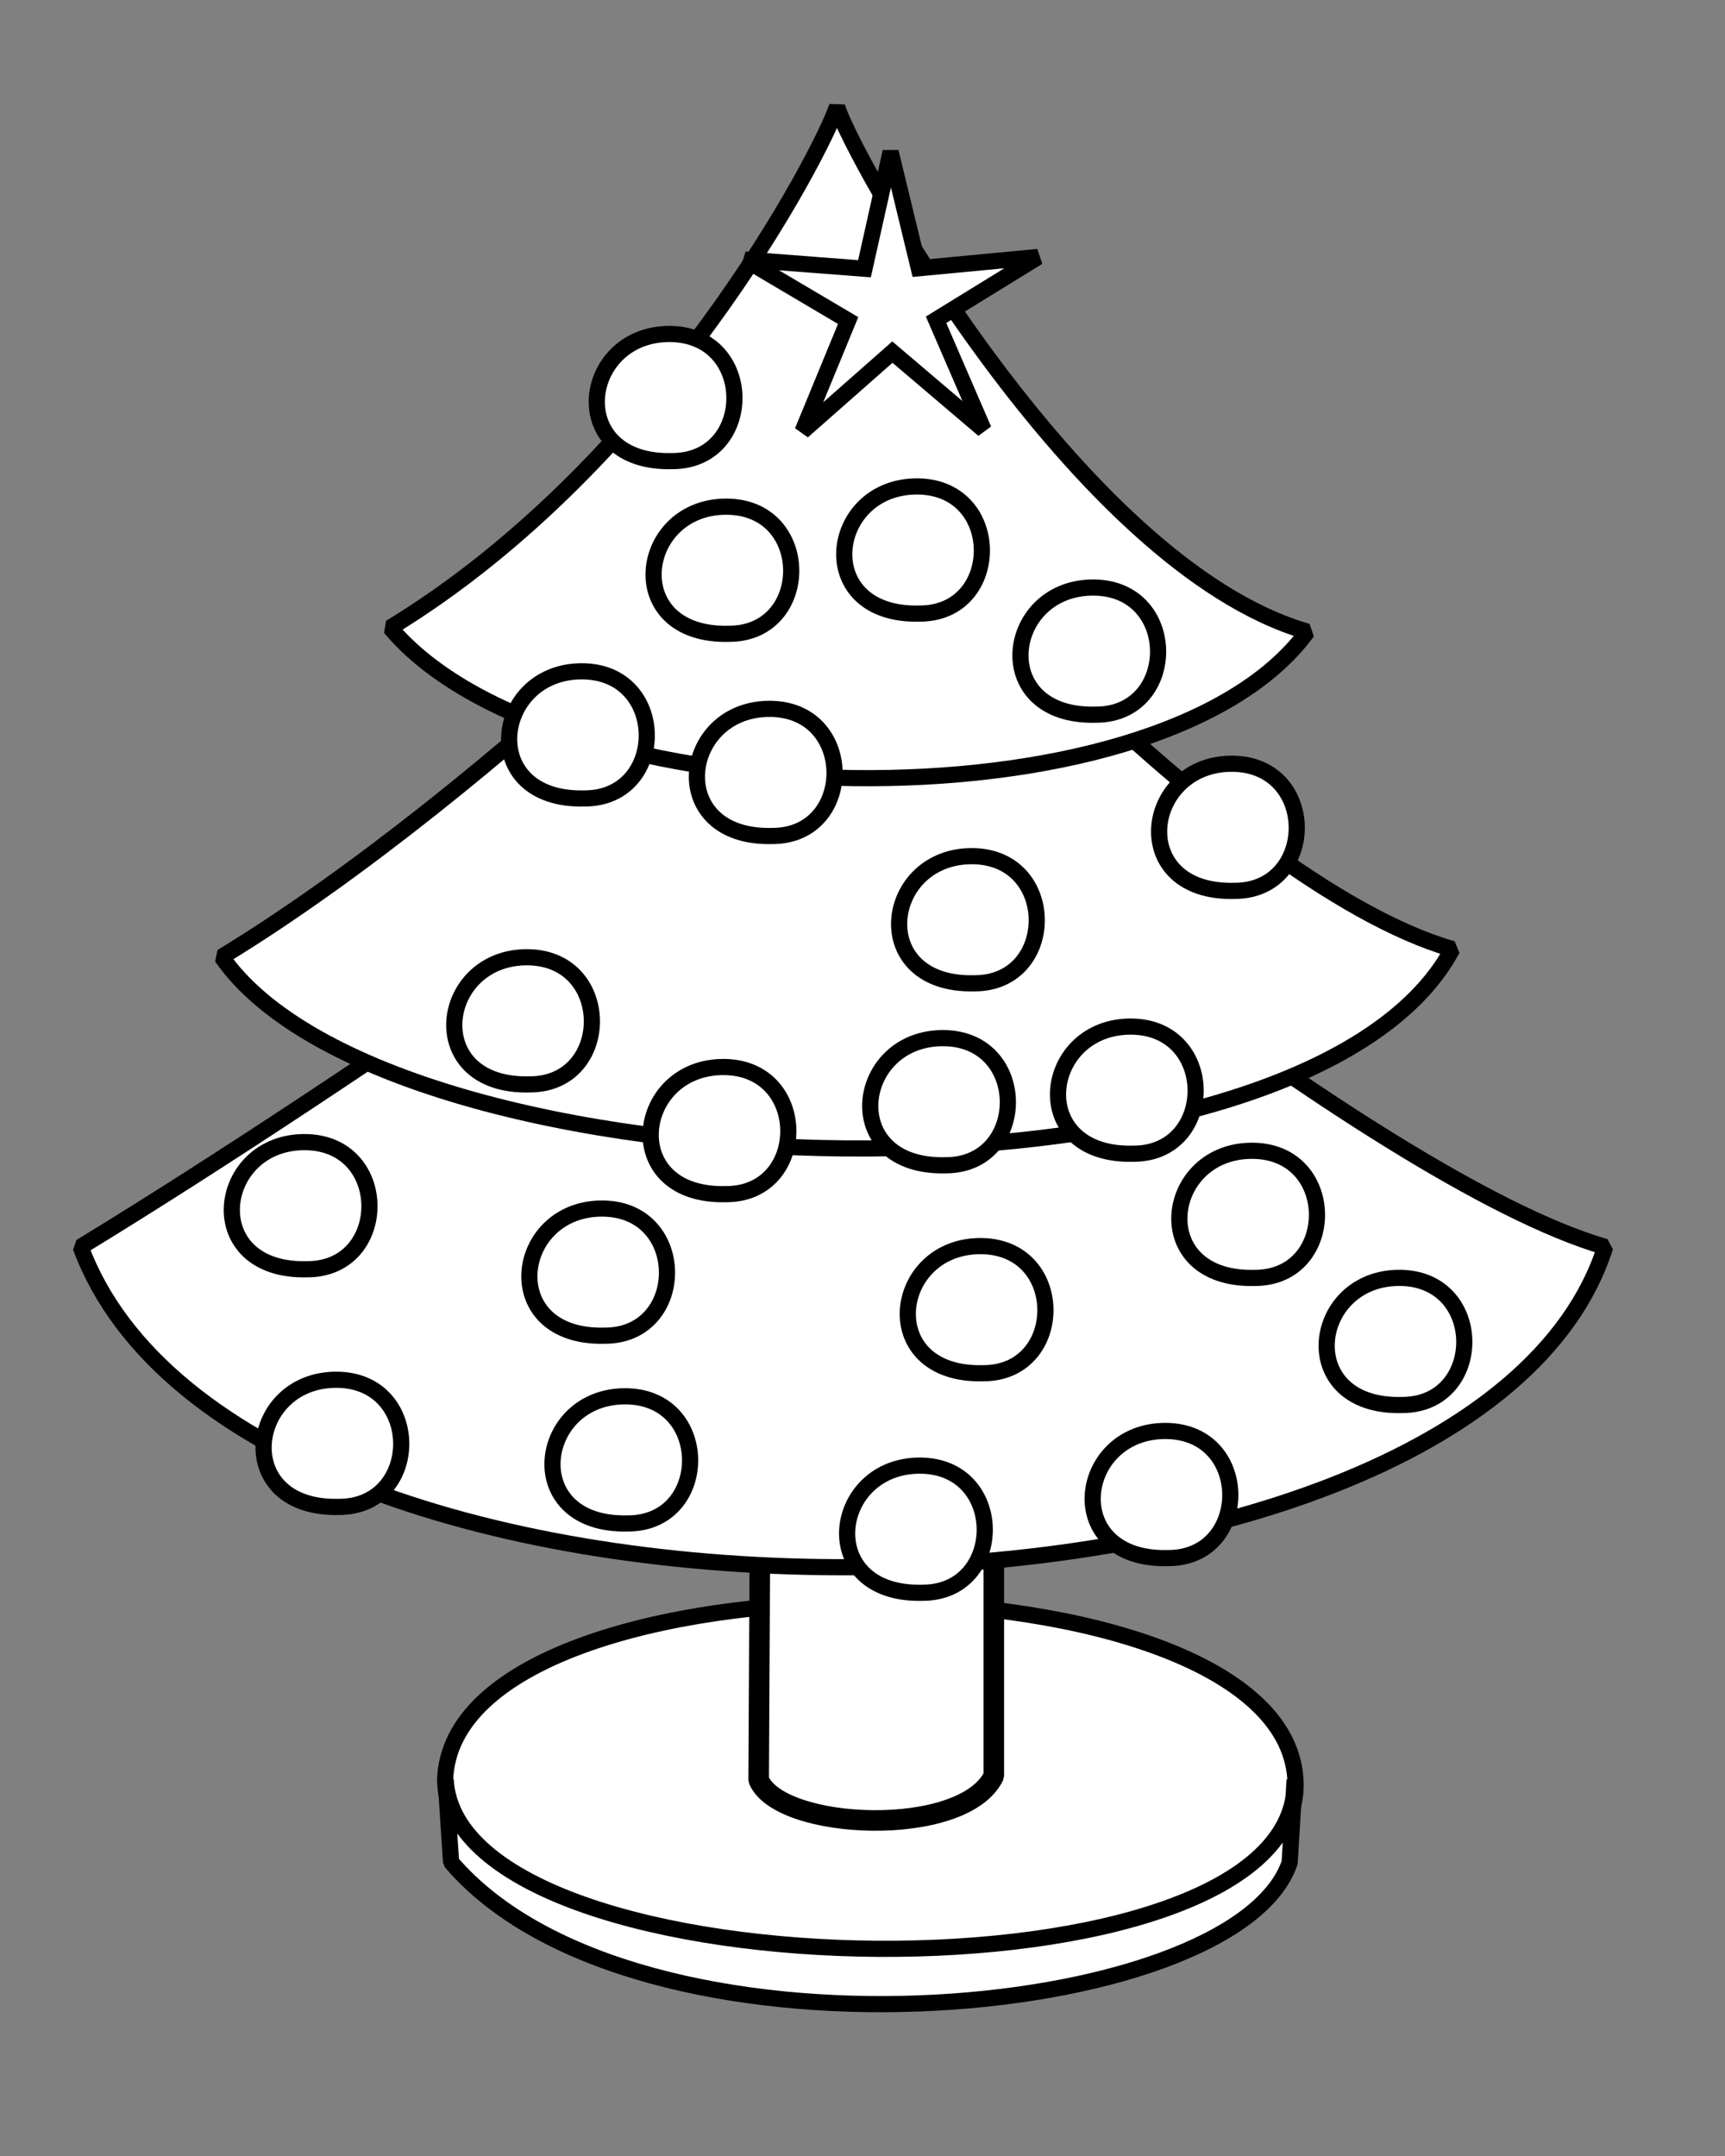 <?xml version="1.0" encoding="UTF-8"?>
<svg width="400" height="500" xmlns="http://www.w3.org/2000/svg">
 <rect width="100%" height="100%" fill="#808080" stroke="none"/>
 <title>Color this christmas tree with the colors of your choice</title>

 <g>
  <title>Layer 1</title>
  <path d="m103.219,412.757c0.909,52.71 198.115,52.71 197.206,0.909c-0.909,-55.436 -195.389,-56.344 -197.206,-0.909z" id="path749" stroke-linejoin="bevel" stroke-width="3.75" stroke="black" fill-rule="evenodd" fill="#ffffff"/>
  <path d="m176.484,305.521l-0.562,107.235c4.916,11.814 47.487,13.633 54.527,-0.908l0,-107.236c-6.184,15.449 -41.599,20.902 -53.965,0.909z" id="path748" stroke-linejoin="bevel" stroke-width="4.768" stroke="black" fill-rule="evenodd" fill="#ffffff"/>
  <path d="m195.006,163.751c-3.635,10.905 -113.597,87.243 -176.303,125.411c37.259,100.875 322.618,97.24 353.516,0.002c-53.618,-15.45 -174.487,-115.417 -177.213,-125.413l0,0z" id="path747" stroke-linejoin="bevel" stroke-width="3.75" stroke="black" fill-rule="evenodd" fill="#ffffff"/>
  <path d="m194.097,96.501c-3.635,10.905 -79.972,87.243 -142.678,125.411c39.077,56.345 250.824,62.707 285.357,-1.816c-53.618,-15.45 -139.953,-113.599 -142.679,-123.595z" id="path746" stroke-linejoin="bevel" stroke-width="3.75" stroke="black" fill-rule="evenodd" fill="#ffffff"/>
  <path d="m103.343,412.757l1.253,19.084c42.712,49.983 181.728,37.385 194.451,0.125l1.158,-19.209c1.818,53.618 -194.135,50.892 -196.862,0z" id="path750" stroke-linejoin="bevel" stroke-width="3.75" stroke="black" fill-rule="evenodd" fill="#ffffff"/>
  <path d="m194.097,24.708c-3.635,10.905 -40.895,82.699 -103.6,120.867c37.259,44.531 178.121,48.167 212.654,0.91c-53.618,-15.45 -106.328,-111.781 -109.054,-121.777z" id="path745" stroke-linejoin="bevel" stroke-width="3.75" stroke="black" fill-rule="evenodd" fill="#ffffff"/>
  <path d="m121.503,222.009c20.766,-0.67 20.766,29.474 1.34,29.474c-24.785,0.67 -21.436,-28.804 -1.34,-29.474z" id="path772" stroke-width="3.75" stroke="black" fill-rule="evenodd" fill="#ffffff"/>
  <path d="m323.8,296.363c20.766,-0.67 20.766,29.474 1.34,29.474c-24.785,0.67 -21.436,-28.804 -1.34,-29.474z" id="path775" stroke-width="3.75" stroke="black" fill-rule="evenodd" fill="#ffffff"/>
  <path d="m144.278,323.827c20.766,-0.67 20.766,29.474 1.34,29.474c-24.785,0.67 -21.436,-28.804 -1.34,-29.474z" id="path778" stroke-width="3.75" stroke="black" fill-rule="evenodd" fill="#ffffff"/>
  <path d="m252.795,136.267c20.766,-0.67 20.766,29.474 1.34,29.474c-24.785,0.67 -21.436,-28.804 -1.34,-29.474z" id="path781" stroke-width="3.75" stroke="black" fill-rule="evenodd" fill="#ffffff"/>
  <path d="m134.23,155.693c20.766,-0.67 20.766,29.474 1.34,29.474c-24.785,0.67 -21.436,-28.804 -1.34,-29.474z" id="path792" stroke-width="3.75" stroke="#000000" fill-rule="evenodd" fill="#ffffff"/>
  <path d="m284.948,177.128c20.766,-0.67 20.766,29.474 1.34,29.474c-24.785,0.67 -21.436,-28.804 -1.34,-29.474z" id="path795" stroke-width="3.75" stroke="#000000" fill-rule="evenodd" fill="#ffffff"/>
  <path d="m226.67,288.995c20.766,-0.67 20.766,29.474 1.34,29.474c-24.785,0.67 -21.436,-28.804 -1.34,-29.474z" id="path798" stroke-width="3.75" stroke="#000000" fill-rule="evenodd" fill="#ffffff"/>
  <path d="m211.934,112.822c20.766,-0.67 20.766,29.474 1.34,29.474c-24.785,0.67 -21.436,-28.804 -1.34,-29.474z" id="path809" stroke-width="3.75" stroke="#000000" fill-rule="evenodd" fill="#ffffff"/>
  <path d="m69.923,264.88c20.766,-0.67 20.766,29.474 1.34,29.474c-24.785,0.67 -21.436,-28.804 -1.34,-29.474z" id="path812" stroke-width="3.75" stroke="#000000" fill-rule="evenodd" fill="#ffffff"/>
  <path d="m261.503,238.085c20.766,-0.67 20.766,29.474 1.34,29.474c-24.785,0.67 -21.436,-28.804 -1.34,-29.474z" id="path815" stroke-width="3.75" stroke="#000000" fill-rule="evenodd" fill="#ffffff"/>
  <path d="m177.771,164.401c20.766,-0.67 20.766,29.474 1.34,29.474c-24.785,0.67 -21.436,-28.804 -1.34,-29.474z" id="path823" stroke-width="3.75" stroke="#000000" fill-rule="evenodd" fill="#ffffff"/>
  <path d="m269.541,331.865c20.766,-0.67 20.766,29.474 1.34,29.474c-24.785,0.67 -21.436,-28.804 -1.34,-29.474z" id="path826" stroke-width="3.75" stroke="#000000" fill-rule="evenodd" fill="#ffffff"/>
  <path d="m77.292,319.991c20.766,-0.67 20.766,29.474 1.34,29.474c-24.785,0.67 -21.436,-28.804 -1.34,-29.474z" id="path837" stroke-width="3.75" stroke="#000000" fill-rule="evenodd" fill="#ffffff"/>
  <path d="m167.053,247.463c20.766,-0.67 20.766,29.474 1.34,29.474c-24.785,0.67 -21.436,-28.804 -1.34,-29.474z" id="path840" stroke-width="3.75" stroke="#000000" fill-rule="evenodd" fill="#ffffff"/>
  <path d="m289.637,266.889c20.766,-0.67 20.766,29.474 1.34,29.474c-24.785,0.67 -21.436,-28.804 -1.34,-29.474z" id="path852" stroke-width="3.75" stroke="#000000" fill-rule="evenodd" fill="#ffffff"/>
  <path d="m224.661,198.564c20.766,-0.67 20.766,29.474 1.34,29.474c-24.785,0.67 -21.436,-28.804 -1.34,-29.474z" id="path855" stroke-width="3.75" stroke="#000000" fill-rule="evenodd" fill="#ffffff"/>
  <path d="m138.919,280.286c20.766,-0.67 20.766,29.474 1.34,29.474c-24.785,0.67 -21.436,-28.804 -1.34,-29.474z" id="path858" stroke-width="3.75" stroke="#000000" fill-rule="evenodd" fill="#ffffff"/>
  <path d="m167.723,117.511c20.766,-0.67 20.766,29.474 1.34,29.474c-24.785,0.67 -21.436,-28.804 -1.34,-29.474z" id="path866" stroke-width="3.75" stroke="#000000" fill-rule="evenodd" fill="#ffffff"/>
  <path d="m212.603,339.904c20.766,-0.67 20.766,29.474 1.34,29.474c-24.785,0.67 -21.436,-28.804 -1.34,-29.474z" id="path869" stroke-width="3.75" stroke="#000000" fill-rule="evenodd" fill="#ffffff"/>
  <path d="m217.962,240.765c20.766,-0.67 20.766,29.474 1.34,29.474c-24.785,0.67 -21.436,-28.804 -1.34,-29.474z" id="path872" stroke-width="3.75" stroke="#000000" fill-rule="evenodd" fill="#ffffff"/>
  <polygon id="polygon878" points="228.091,99.654 206.93,81.655 186.09,100.028 196.669,74.339 172.757,60.198 200.457,62.321 206.516,35.209 213.056,62.209 240.715,59.594 217.057,74.158 228.091,99.654 " stroke="#000000" stroke-width="3.75" fill-rule="evenodd" fill="#ffffff"/>
  <path d="m154.553,77.463c20.766,-0.67 20.766,29.474 1.34,29.474c-24.785,0.67 -21.436,-28.804 -1.34,-29.474z" id="path884" stroke-width="3.75" stroke="#000000" fill-rule="evenodd" fill="#ffffff"/>
 </g>
</svg>